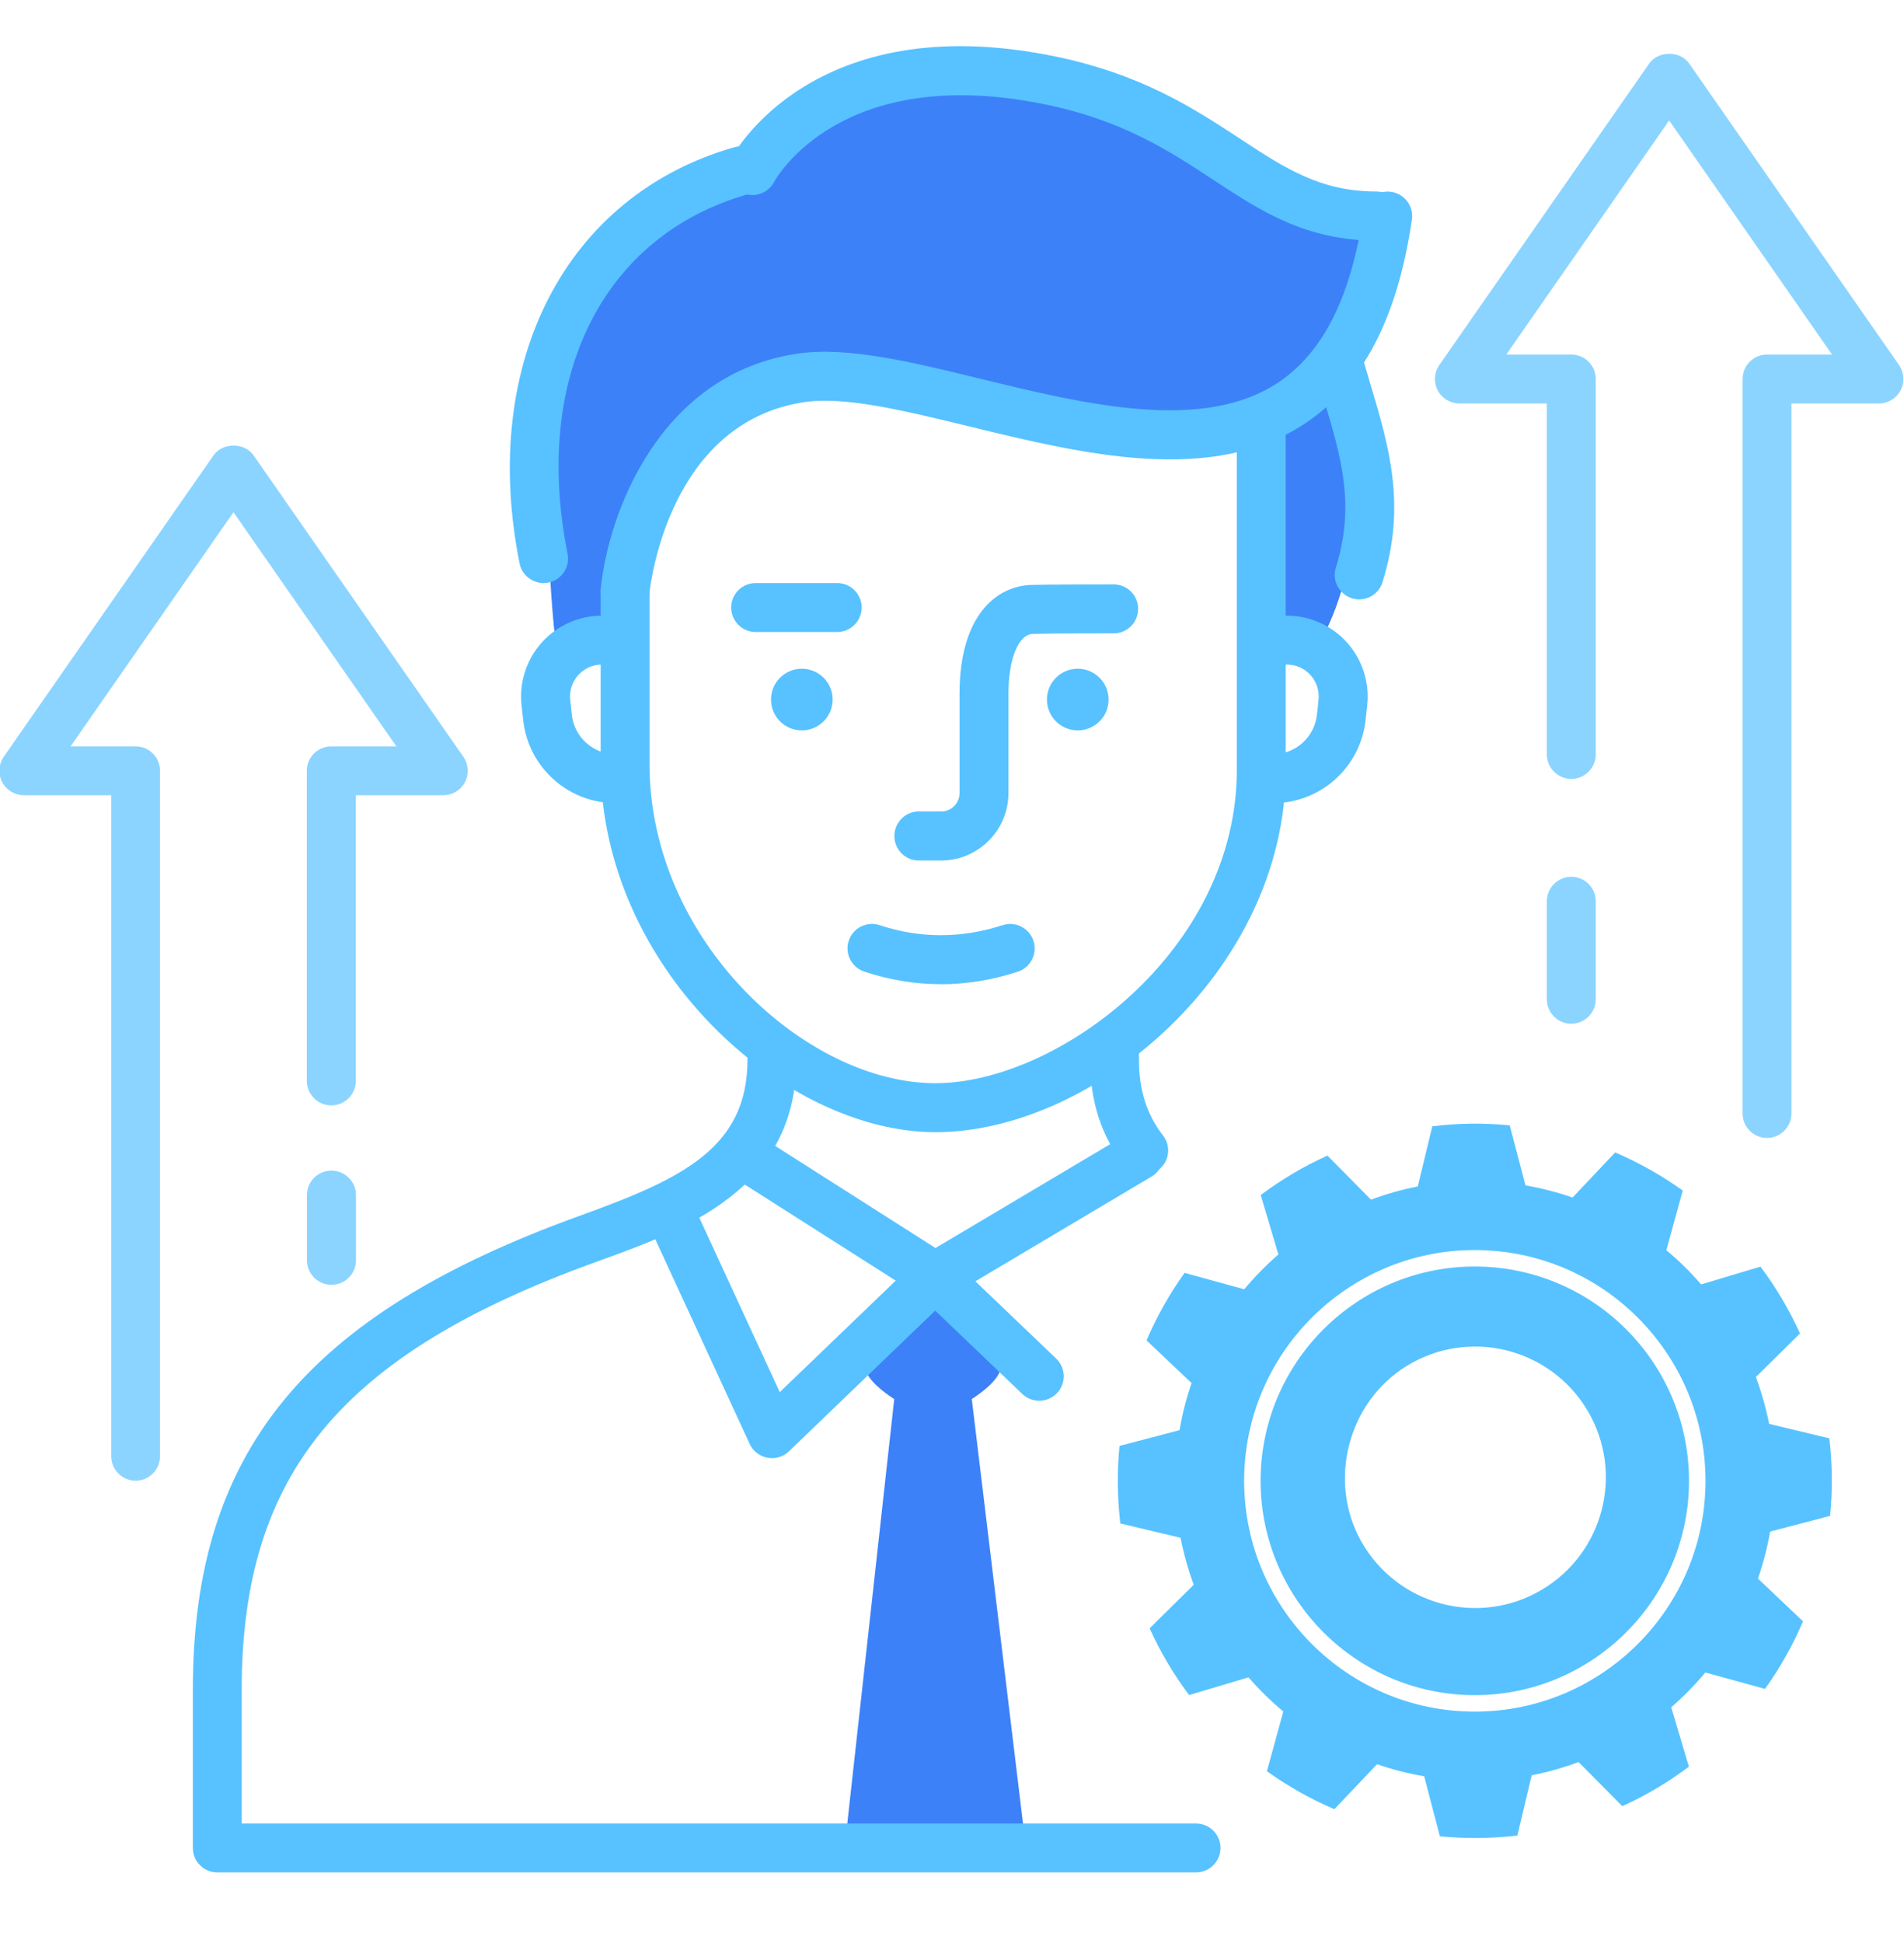 <svg width="50" height="51" viewBox="0 0 50 51" fill="none" xmlns="http://www.w3.org/2000/svg">
<g clip-path="url(#clip0_1241_47)">
<path d="M33.105 38.751C33.041 41.852 35.511 44.428 38.611 44.493C41.712 44.558 44.288 42.087 44.353 38.987C44.418 35.886 41.949 33.31 38.846 33.245C35.745 33.18 33.17 35.65 33.105 38.751ZM41.692 37.029C42.657 38.66 42.117 40.765 40.485 41.73C38.833 42.707 36.698 42.14 35.749 40.462C34.859 38.887 35.392 36.811 36.932 35.859C38.571 34.844 40.715 35.38 41.692 37.029Z" fill="#57C2FF"/>
<path d="M48.059 39.789C48.125 39.114 48.119 38.434 48.039 37.753L46.459 37.375C46.376 36.961 46.259 36.548 46.111 36.143L47.269 35.001C47.13 34.694 46.973 34.391 46.797 34.095C46.624 33.8 46.434 33.518 46.231 33.247L44.673 33.713C44.389 33.386 44.084 33.086 43.759 32.816L44.19 31.249C43.633 30.851 43.038 30.517 42.415 30.249L41.296 31.433C40.893 31.293 40.479 31.187 40.06 31.114L39.646 29.538C38.972 29.473 38.291 29.48 37.613 29.563L37.232 31.142C36.817 31.222 36.407 31.339 36.003 31.489L34.86 30.333C34.555 30.471 34.25 30.625 33.954 30.802C33.659 30.976 33.377 31.166 33.107 31.367L33.571 32.928C33.245 33.211 32.945 33.516 32.674 33.841L31.108 33.41C30.709 33.966 30.376 34.561 30.108 35.182L31.291 36.303C31.151 36.706 31.048 37.12 30.974 37.539L29.399 37.953C29.333 38.627 29.34 39.309 29.42 39.988L31.002 40.364C31.083 40.781 31.199 41.191 31.347 41.598L30.19 42.74C30.328 43.047 30.484 43.349 30.66 43.643C30.835 43.94 31.024 44.223 31.226 44.492L32.786 44.027C33.069 44.353 33.376 44.653 33.7 44.923L33.27 46.491C33.827 46.889 34.42 47.224 35.041 47.488L36.163 46.307C36.567 46.448 36.977 46.553 37.4 46.624L37.812 48.2C38.485 48.264 39.167 48.26 39.847 48.179L40.223 46.598C40.639 46.517 41.05 46.401 41.455 46.251L42.602 47.408C42.907 47.271 43.209 47.114 43.504 46.939C43.8 46.764 44.08 46.574 44.351 46.371L43.887 44.813C44.213 44.53 44.513 44.224 44.783 43.9L46.35 44.33C46.749 43.773 47.084 43.178 47.348 42.557L46.165 41.435C46.304 41.034 46.412 40.622 46.484 40.201L48.058 39.789H48.059ZM38.602 44.925C35.263 44.856 32.603 42.082 32.673 38.742C32.742 35.403 35.516 32.742 38.856 32.813C42.196 32.882 44.855 35.656 44.786 38.996C44.716 42.336 41.942 44.996 38.602 44.925Z" fill="#57C2FF"/>
<path d="M25.517 36.724C25.517 36.724 26.346 36.213 26.269 35.84L26.04 34.744C25.982 34.464 25.723 34.261 25.426 34.151H23.574C23.275 34.261 23.018 34.464 22.96 34.744L22.731 35.84C22.654 36.211 23.483 36.724 23.483 36.724L22.203 48.29H26.916L25.52 36.724H25.517Z" fill="#3D81F9"/>
<path d="M14.56 16.589H16.264C16.264 16.589 16.613 11.161 20.283 9.911C22.455 9.171 28.836 10.96 30.327 11.121C31.82 11.282 32.908 11.04 32.908 11.04L32.868 16.589L34.571 17.015C35.849 14.886 35.795 11.862 35.047 9.83L36.337 5.595C35.31 5.435 34.314 5.489 33.231 4.709C31.004 3.104 28.124 1.395 24.962 1.563C22.079 1.717 19.759 4.186 19.759 4.186C19.759 4.186 16.975 4.55 15.403 7.291C13.829 10.035 14.56 16.592 14.56 16.592V16.589Z" fill="#3D81F9"/>
<path d="M16.172 21.082C14.922 21.082 13.877 20.145 13.739 18.904L13.697 18.517C13.63 17.918 13.822 17.316 14.225 16.867C14.627 16.417 15.204 16.16 15.807 16.16H15.987C16.342 16.16 16.629 16.449 16.629 16.802C16.629 17.155 16.34 17.444 15.987 17.444H15.807C15.566 17.444 15.344 17.543 15.183 17.723C15.022 17.904 14.948 18.134 14.975 18.376L15.017 18.762C15.081 19.351 15.58 19.797 16.172 19.797C16.527 19.797 16.814 20.086 16.814 20.441C16.814 20.796 16.526 21.082 16.172 21.082Z" fill="#57C2FF"/>
<path d="M33.427 21.082C33.072 21.082 32.784 20.794 32.784 20.441C32.784 20.087 33.072 19.797 33.427 19.797C34.022 19.797 34.518 19.351 34.583 18.762L34.625 18.376C34.651 18.134 34.578 17.904 34.417 17.723C34.256 17.543 34.034 17.444 33.793 17.444H33.551C33.197 17.444 32.91 17.155 32.91 16.802C32.91 16.449 33.198 16.16 33.551 16.16H33.793C34.396 16.16 34.973 16.417 35.375 16.867C35.777 17.316 35.97 17.918 35.903 18.517L35.861 18.904C35.723 20.145 34.678 21.082 33.427 21.082Z" fill="#57C2FF"/>
<path d="M31.41 49.147H5.706C5.351 49.147 5.064 48.859 5.064 48.505V44.356C5.064 38.123 8.007 34.517 15.221 31.913C17.884 30.952 19.629 30.147 19.629 27.815V27.516C19.629 27.161 19.918 26.874 20.271 26.874C20.624 26.874 20.913 27.163 20.913 27.516V27.815C20.913 31.224 17.998 32.277 15.657 33.122C8.958 35.54 6.347 38.691 6.347 44.356V47.864H31.41C31.764 47.864 32.051 48.152 32.051 48.505C32.051 48.859 31.763 49.147 31.41 49.147Z" fill="#57C2FF"/>
<path d="M30.035 30.84C29.845 30.84 29.656 30.756 29.53 30.596C28.921 29.823 28.626 28.912 28.626 27.812V27.513C28.626 27.158 28.914 26.871 29.267 26.871C29.621 26.871 29.909 27.16 29.909 27.513V27.812C29.909 28.611 30.116 29.261 30.539 29.8C30.759 30.08 30.71 30.482 30.43 30.702C30.313 30.795 30.173 30.84 30.033 30.84H30.035Z" fill="#57C2FF"/>
<path d="M24.704 25.833C24.031 25.833 23.359 25.723 22.697 25.503C22.359 25.391 22.177 25.027 22.289 24.691C22.401 24.354 22.765 24.172 23.1 24.284C24.16 24.635 25.246 24.634 26.33 24.284C26.666 24.174 27.029 24.359 27.14 24.697C27.25 25.034 27.064 25.396 26.727 25.506C26.054 25.725 25.377 25.835 24.704 25.835V25.833Z" fill="#57C2FF"/>
<path d="M24.716 22.587H24.128C23.773 22.587 23.487 22.298 23.487 21.943C23.487 21.588 23.775 21.3 24.128 21.3H24.716C24.982 21.3 25.198 21.083 25.198 20.817V18.21C25.198 16.147 26.172 15.381 27.082 15.353C27.528 15.339 29.177 15.339 29.246 15.339C29.601 15.339 29.888 15.627 29.888 15.982C29.888 16.337 29.6 16.624 29.246 16.624C29.229 16.624 27.549 16.624 27.122 16.638C26.746 16.65 26.482 17.297 26.482 18.212V20.819C26.482 21.793 25.688 22.587 24.714 22.587H24.716Z" fill="#57C2FF"/>
<path d="M24.566 29.718C20.584 29.718 15.774 25.406 15.774 20.052V15.518C15.774 15.162 16.062 14.874 16.416 14.874C16.769 14.874 17.057 15.162 17.057 15.518V20.052C17.057 24.694 21.165 28.432 24.564 28.432C27.752 28.432 32.48 24.975 32.48 20.2V11.235C32.48 10.88 32.768 10.592 33.121 10.592C33.474 10.592 33.763 10.88 33.763 11.235V20.2C33.763 25.472 28.731 29.718 24.562 29.718H24.566Z" fill="#57C2FF"/>
<path d="M21.985 16.589H19.843C19.488 16.589 19.201 16.3 19.201 15.945C19.201 15.591 19.49 15.304 19.843 15.304H21.985C22.34 15.304 22.628 15.592 22.628 15.945C22.628 16.299 22.34 16.589 21.985 16.589Z" fill="#57C2FF"/>
<path d="M21.056 19.172C21.503 19.172 21.866 18.809 21.866 18.362C21.866 17.915 21.503 17.553 21.056 17.553C20.609 17.553 20.247 17.915 20.247 18.362C20.247 18.809 20.609 19.172 21.056 19.172Z" fill="#57C2FF"/>
<path d="M28.302 19.172C28.749 19.172 29.112 18.809 29.112 18.362C29.112 17.915 28.749 17.553 28.302 17.553C27.855 17.553 27.493 17.915 27.493 18.362C27.493 18.809 27.855 19.172 28.302 19.172Z" fill="#57C2FF"/>
<path d="M14.274 15.304C13.973 15.304 13.705 15.092 13.644 14.788C12.59 9.518 14.856 5.129 19.283 3.865C19.622 3.767 19.979 3.965 20.077 4.306C20.175 4.647 19.977 5.003 19.636 5.099C15.833 6.185 13.975 9.89 14.905 14.536C14.975 14.884 14.749 15.223 14.401 15.292C14.359 15.3 14.316 15.304 14.275 15.304H14.274Z" fill="#57C2FF"/>
<path d="M35.693 15.733C35.63 15.733 35.566 15.724 35.501 15.703C35.162 15.596 34.973 15.236 35.08 14.899C35.594 13.251 35.225 12.019 34.758 10.459C34.684 10.214 34.611 9.966 34.538 9.709C34.441 9.368 34.639 9.013 34.98 8.915C35.319 8.819 35.676 9.016 35.774 9.357C35.846 9.607 35.917 9.85 35.989 10.09C36.477 11.721 36.937 13.26 36.305 15.281C36.22 15.556 35.966 15.733 35.692 15.733H35.693Z" fill="#57C2FF"/>
<path d="M16.417 16.161C16.396 16.161 16.375 16.161 16.354 16.157C16.001 16.124 15.742 15.811 15.777 15.458C15.959 13.552 17.278 9.806 20.972 9.278C22.27 9.095 23.961 9.506 25.751 9.943C28.491 10.611 31.596 11.368 33.581 10.03C34.753 9.24 35.48 7.785 35.805 5.578C35.858 5.227 36.185 4.984 36.535 5.036C36.886 5.089 37.129 5.414 37.077 5.766C36.697 8.35 35.788 10.093 34.298 11.097C31.843 12.751 28.444 11.922 25.445 11.191C23.779 10.786 22.207 10.401 21.152 10.551C17.54 11.067 17.073 15.397 17.054 15.58C17.021 15.912 16.741 16.161 16.416 16.161H16.417Z" fill="#57C2FF"/>
<path d="M36.143 6.314C34.291 6.314 33.114 5.543 31.869 4.725C30.684 3.947 29.458 3.142 27.377 2.726C22.086 1.67 20.393 4.655 20.324 4.782C20.156 5.094 19.768 5.211 19.455 5.043C19.143 4.877 19.024 4.492 19.189 4.179C19.274 4.017 21.355 0.21 27.629 1.465C29.956 1.931 31.348 2.843 32.576 3.649C33.749 4.419 34.676 5.027 36.145 5.027C36.499 5.027 36.788 5.316 36.788 5.671C36.788 6.026 36.499 6.312 36.145 6.312L36.143 6.314Z" fill="#57C2FF"/>
<path d="M24.555 34.153C24.434 34.153 24.316 34.12 24.211 34.053L19.498 31.054C19.199 30.864 19.11 30.467 19.301 30.168C19.493 29.867 19.89 29.78 20.187 29.97L24.566 32.758L29.586 29.776C29.89 29.596 30.285 29.696 30.467 30C30.649 30.304 30.547 30.699 30.243 30.881L24.884 34.065C24.782 34.125 24.669 34.155 24.555 34.155V34.153Z" fill="#57C2FF"/>
<path d="M20.271 38.272C20.231 38.272 20.192 38.269 20.152 38.262C19.948 38.224 19.774 38.089 19.687 37.9L17.187 32.483C17.038 32.161 17.178 31.778 17.501 31.63C17.825 31.481 18.204 31.621 18.355 31.944L20.477 36.541L24.111 33.048C24.366 32.801 24.774 32.81 25.02 33.065C25.267 33.321 25.258 33.728 25.003 33.974L20.719 38.094C20.598 38.211 20.437 38.274 20.273 38.274L20.271 38.272Z" fill="#57C2FF"/>
<path d="M27.29 36.767C27.131 36.767 26.97 36.708 26.846 36.589L24.113 33.975C23.856 33.73 23.847 33.323 24.093 33.066C24.338 32.809 24.746 32.8 25.003 33.047L27.736 35.661C27.993 35.906 28.002 36.313 27.755 36.57C27.629 36.701 27.459 36.767 27.29 36.767Z" fill="#57C2FF"/>
<path d="M46.403 29.869C46.048 29.869 45.762 29.581 45.762 29.228V9.948C45.762 9.593 46.05 9.306 46.403 9.306H48.11L43.833 3.162L39.556 9.306H41.263C41.617 9.306 41.906 9.595 41.906 9.948V19.801C41.906 20.156 41.617 20.445 41.263 20.445C40.908 20.445 40.621 20.156 40.621 19.801V10.59H38.325C38.085 10.59 37.867 10.457 37.755 10.245C37.645 10.034 37.66 9.777 37.797 9.581L43.307 1.67C43.548 1.326 44.121 1.326 44.361 1.67L49.869 9.581C50.005 9.777 50.021 10.034 49.911 10.245C49.801 10.457 49.58 10.59 49.341 10.59H47.045V29.226C47.045 29.581 46.757 29.868 46.403 29.868V29.869Z" fill="#8BD4FF"/>
<path d="M3.564 38.866C3.209 38.866 2.922 38.577 2.922 38.224V20.873H0.626C0.387 20.873 0.168 20.74 0.056 20.529C-0.054 20.317 -0.038 20.06 0.098 19.864L5.606 11.954C5.847 11.609 6.421 11.609 6.66 11.954L12.168 19.864C12.305 20.06 12.32 20.317 12.21 20.529C12.1 20.74 11.88 20.873 11.64 20.873H9.344V28.371C9.344 28.726 9.056 29.014 8.701 29.014C8.346 29.014 8.057 28.726 8.057 28.371V20.231C8.057 19.876 8.346 19.59 8.701 19.59H10.408L6.131 13.445L1.854 19.59H3.56C3.915 19.59 4.202 19.878 4.202 20.231V38.224C4.202 38.579 3.913 38.866 3.56 38.866H3.564Z" fill="#8BD4FF"/>
<path d="M41.263 26.871C40.908 26.871 40.621 26.582 40.621 26.227V23.657C40.621 23.302 40.909 23.014 41.263 23.014C41.616 23.014 41.906 23.302 41.906 23.657V26.227C41.906 26.582 41.618 26.871 41.263 26.871Z" fill="#8BD4FF"/>
<path d="M8.704 33.724C8.349 33.724 8.061 33.436 8.061 33.081V31.367C8.061 31.012 8.349 30.726 8.704 30.726C9.059 30.726 9.348 31.014 9.348 31.367V33.081C9.348 33.436 9.059 33.724 8.704 33.724Z" fill="#8BD4FF"/>
</g>
<defs>
<clipPath id="clip0_1241_47">
<rect width="50" height="50" fill="white" transform="translate(0 0.14)"/>
</clipPath>
</defs>
</svg>
